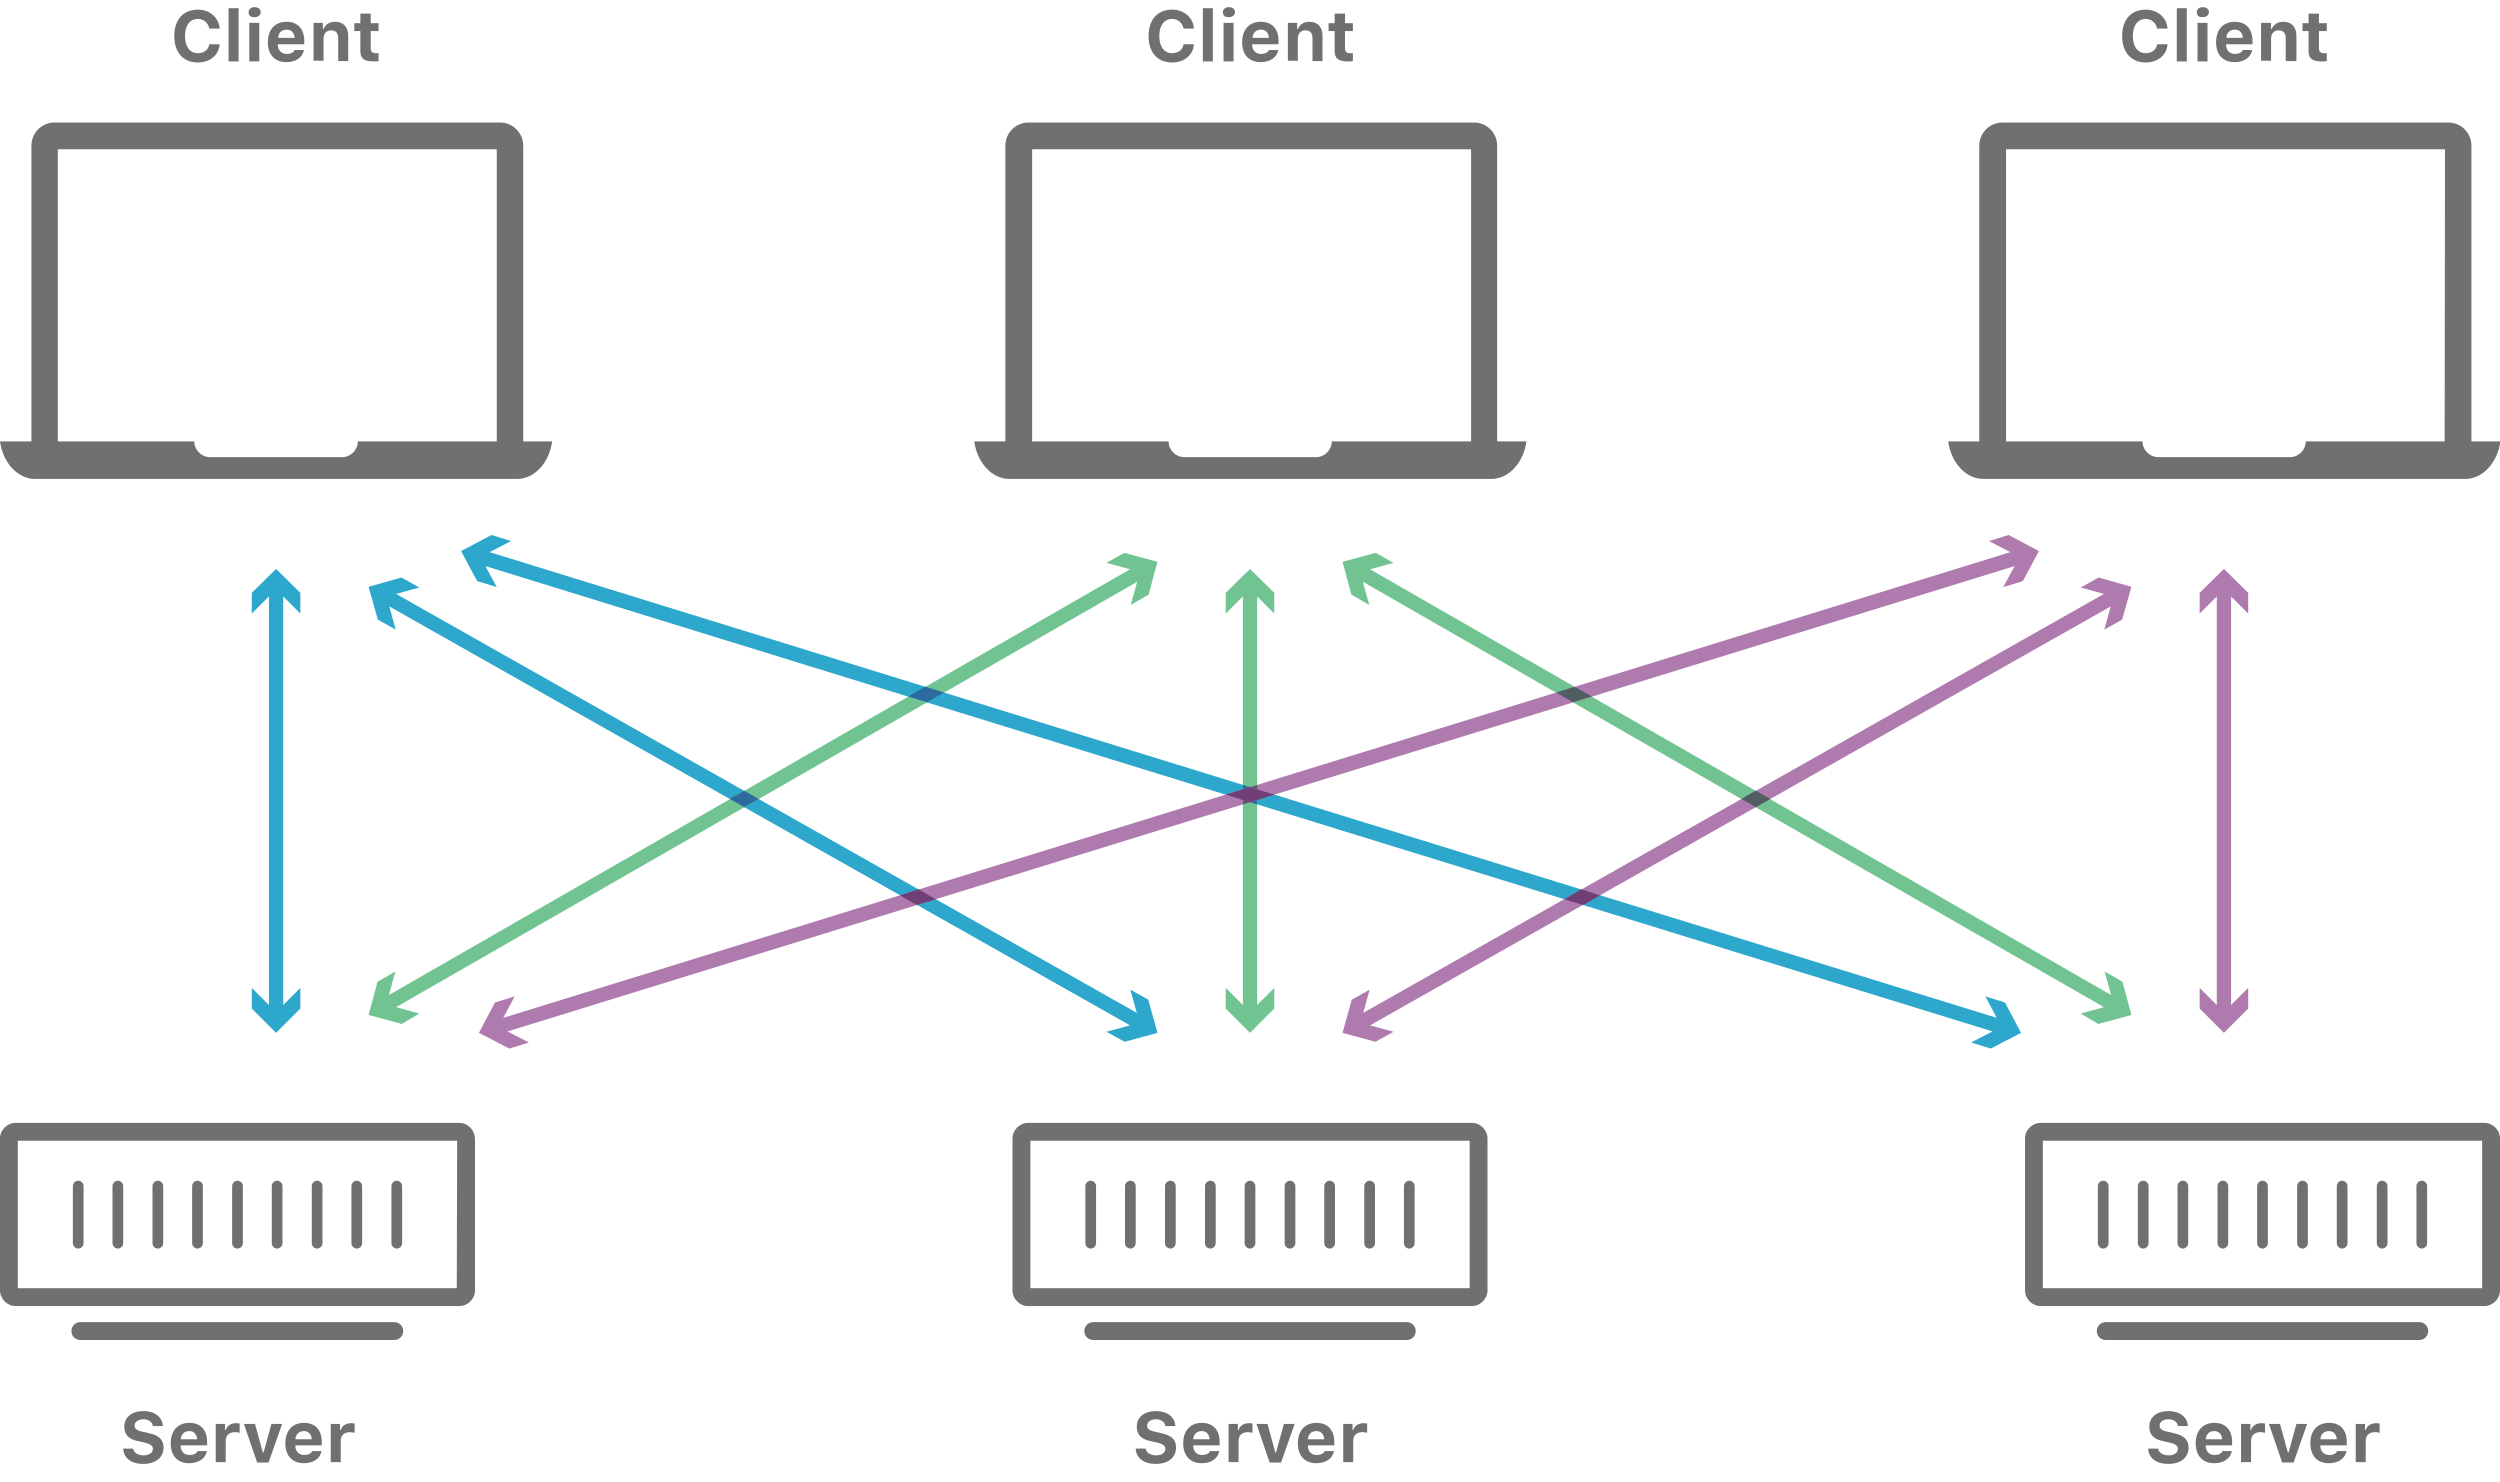 <?xml version="1.0" encoding="utf-8"?>
<!-- Generator: Adobe Illustrator 23.0.0, SVG Export Plug-In . SVG Version: 6.00 Build 0)  -->
<svg version="1.1" id="Layer_3" xmlns="http://www.w3.org/2000/svg" xmlns:xlink="http://www.w3.org/1999/xlink" x="0px" y="0px"
	 viewBox="0 0 700 415" enable-background="new 0 0 700 415" xml:space="preserve">
<g>
	<polygon fill="#2DA7CB" points="84.1,171.8 84.1,166 77.3,159.3 70.5,166 70.5,171.8 75.3,167 75.3,281.4 70.5,276.6 70.5,282.4 
		77.3,289.2 84.1,282.4 84.1,276.6 79.3,281.4 79.3,167 	"/>
	<polygon fill="#71C492" points="356.8,171.8 356.8,166 350,159.3 343.2,166 343.2,171.8 348,167 348,281.4 343.2,276.6 
		343.2,282.4 350,289.2 356.8,282.4 356.8,276.6 352,281.4 352,167 	"/>
	<polygon fill="#AF7BAF" points="629.5,171.8 629.5,166 622.7,159.3 615.9,166 615.9,171.8 620.7,167 620.7,281.4 615.9,276.6 
		615.9,282.4 622.7,289.2 629.5,282.4 629.5,276.6 624.7,281.4 624.7,167 	"/>
	<polygon fill="#2DA7CB" points="321.5,279.9 316.5,277.1 318.3,283.6 110.9,166.3 117.4,164.5 112.4,161.7 103.2,164.3 
		105.8,173.5 110.8,176.3 109,169.8 316.4,287.1 309.8,288.9 314.9,291.7 324.1,289.2 	"/>
	<polygon fill="#71C492" points="314.8,154.8 309.8,157.6 316.4,159.4 108.9,278.6 110.7,272 105.7,274.9 103.2,284.2 112.5,286.7 
		117.4,283.8 110.9,282 318.4,162.9 316.6,169.4 321.6,166.5 324.1,157.3 	"/>
	<polygon fill="#71C492" points="594.3,274.9 589.3,272 591.1,278.6 383.6,159.4 390.2,157.6 385.2,154.8 375.9,157.3 378.4,166.5 
		383.4,169.4 381.6,162.9 589.1,282 582.6,283.8 587.5,286.7 596.8,284.2 	"/>
	<polygon fill="#2DA7CB" points="561.4,280.7 555.9,279 559.1,285 137.1,154.6 143.1,151.5 137.6,149.8 129.1,154.3 133.6,162.7 
		139.1,164.4 135.9,158.5 557.9,288.8 551.9,291.9 557.4,293.6 565.9,289.2 	"/>
	<polygon fill="#AF7BAF" points="587.6,161.7 582.6,164.5 589.1,166.3 381.7,283.6 383.5,277.1 378.5,279.9 375.9,289.2 
		385.1,291.7 390.2,288.9 383.6,287.1 591,169.8 589.2,176.3 594.2,173.5 596.8,164.3 	"/>
	<polygon fill="#AF7BAF" points="562.4,149.8 556.9,151.5 562.9,154.6 140.9,285 144.1,279 138.6,280.7 134.1,289.2 142.6,293.6 
		148.1,291.9 142.1,288.8 564.1,158.5 560.9,164.4 566.4,162.7 570.9,154.3 	"/>
</g>
<path fill="#707070" d="M146.5,123.6V40.8c0-3.6-2.9-6.5-6.5-6.5H15.3c-3.6,0-6.5,2.9-6.5,6.5v82.8H0c0.8,5.9,4.9,10.5,9.8,10.5h135
	c4.9,0,9-4.6,9.8-10.5C154.6,123.6,146.5,123.6,146.5,123.6z M139.1,123.6h-38.9c0,2.4-2,4.4-4.4,4.4h-37c-2.4,0-4.4-2-4.4-4.4H16.2
	V41.8h122.9V123.6z"/>
<g enable-background="new    ">
	<path fill="#707070" d="M48.8,10.1c0-4.6,2.5-7.4,6.6-7.4c3.3,0,5.9,2.2,6.1,5.3h-2.9c-0.3-1.6-1.6-2.7-3.2-2.7
		c-2.2,0-3.6,1.8-3.6,4.8s1.4,4.8,3.6,4.8c1.7,0,3-1,3.2-2.5h2.9c-0.2,3-2.7,5.1-6.1,5.1C51.3,17.5,48.8,14.7,48.8,10.1z"/>
	<path fill="#707070" d="M64,2.3h2.8v14.9H64V2.3z"/>
	<path fill="#707070" d="M69.6,3.4c0-0.8,0.7-1.4,1.7-1.4c1,0,1.7,0.6,1.7,1.4c0,0.8-0.7,1.4-1.7,1.4C70.2,4.9,69.6,4.3,69.6,3.4z
		 M69.8,6.4h2.8v10.8h-2.8V6.4z"/>
	<path fill="#707070" d="M85.1,14.1c-0.4,2-2.3,3.3-4.9,3.3c-3.3,0-5.2-2.1-5.2-5.6c0-3.5,2-5.7,5.2-5.7c3.2,0,5,2,5,5.4v0.9h-7.4
		v0.1c0,1.6,1,2.6,2.5,2.6c1.1,0,1.9-0.4,2.2-1.1H85.1z M77.9,10.6h4.6c-0.1-1.4-0.9-2.3-2.2-2.3C78.9,8.3,77.9,9.2,77.9,10.6z"/>
	<path fill="#707070" d="M87.6,6.4h2.8v1.7h0.2c0.5-1.2,1.6-2,3.2-2c2.4,0,3.7,1.5,3.7,4v7h-2.8v-6.3c0-1.5-0.6-2.3-2-2.3
		c-1.3,0-2.1,0.9-2.1,2.3v6.2h-2.8V6.4z"/>
	<path fill="#707070" d="M103.8,3.8v2.7h2.2v2.2h-2.2v4.8c0,0.9,0.4,1.4,1.4,1.4c0.4,0,0.6,0,0.8,0v2.2c-0.4,0.1-0.9,0.1-1.4,0.1
		c-2.6,0-3.7-0.8-3.7-2.9V8.7h-1.7V6.5h1.7V3.8H103.8z"/>
</g>
<path fill="#707070" d="M419.2,123.6V40.8c0-3.6-2.9-6.5-6.5-6.5H288c-3.6,0-6.5,2.9-6.5,6.5v82.8h-8.7c0.8,5.9,4.9,10.5,9.8,10.5
	h135c4.9,0,9-4.6,9.8-10.5C427.4,123.6,419.2,123.6,419.2,123.6z M411.8,123.6h-38.9c0,2.4-2,4.4-4.4,4.4h-36.9
	c-2.4,0-4.4-2-4.4-4.4H289V41.8h122.9v81.8C411.9,123.6,411.8,123.6,411.8,123.6z"/>
<g enable-background="new    ">
	<path fill="#707070" d="M321.6,10.1c0-4.6,2.5-7.4,6.6-7.4c3.3,0,5.9,2.2,6.1,5.3h-2.9c-0.3-1.6-1.6-2.7-3.2-2.7
		c-2.2,0-3.6,1.8-3.6,4.8s1.4,4.8,3.6,4.8c1.7,0,3-1,3.2-2.5h2.9c-0.2,3-2.7,5.1-6.1,5.1C324.1,17.5,321.6,14.7,321.6,10.1z"/>
	<path fill="#707070" d="M336.8,2.3h2.8v14.9h-2.8V2.3z"/>
	<path fill="#707070" d="M342.4,3.4c0-0.8,0.7-1.4,1.7-1.4c1,0,1.7,0.6,1.7,1.4c0,0.8-0.7,1.4-1.7,1.4C343,4.9,342.4,4.3,342.4,3.4z
		 M342.6,6.4h2.8v10.8h-2.8V6.4z"/>
	<path fill="#707070" d="M357.9,14.1c-0.4,2-2.3,3.3-4.9,3.3c-3.3,0-5.2-2.1-5.2-5.6c0-3.5,2-5.7,5.2-5.7c3.2,0,5,2,5,5.4v0.9h-7.4
		v0.1c0,1.6,1,2.6,2.5,2.6c1.1,0,1.9-0.4,2.2-1.1H357.9z M350.7,10.6h4.6c-0.1-1.4-0.9-2.3-2.2-2.3C351.7,8.3,350.8,9.2,350.7,10.6z
		"/>
	<path fill="#707070" d="M360.4,6.4h2.8v1.7h0.2c0.5-1.2,1.6-2,3.2-2c2.4,0,3.7,1.5,3.7,4v7h-2.8v-6.3c0-1.5-0.6-2.3-2-2.3
		c-1.3,0-2.1,0.9-2.1,2.3v6.2h-2.8V6.4z"/>
	<path fill="#707070" d="M376.6,3.8v2.7h2.2v2.2h-2.2v4.8c0,0.9,0.4,1.4,1.4,1.4c0.4,0,0.6,0,0.8,0v2.2c-0.4,0.1-0.9,0.1-1.4,0.1
		c-2.6,0-3.7-0.8-3.7-2.9V8.7H372V6.5h1.7V3.8H376.6z"/>
</g>
<path fill="#707070" d="M692,123.6V40.8c0-3.6-2.9-6.5-6.5-6.5H560.7c-3.6,0-6.5,2.9-6.5,6.5v82.8h-8.7c0.8,5.9,4.9,10.5,9.8,10.5
	h135c4.9,0,9-4.6,9.8-10.5C700.1,123.6,692,123.6,692,123.6z M684.5,123.6h-38.9c0,2.4-2,4.4-4.4,4.4h-36.9c-2.4,0-4.4-2-4.4-4.4
	h-38.2V41.8h122.9L684.5,123.6L684.5,123.6z"/>
<g enable-background="new    ">
	<path fill="#707070" d="M594.2,10.1c0-4.6,2.5-7.4,6.6-7.4c3.3,0,5.9,2.2,6.1,5.3h-2.9c-0.3-1.6-1.6-2.7-3.2-2.7
		c-2.2,0-3.6,1.8-3.6,4.8s1.4,4.8,3.6,4.8c1.7,0,3-1,3.2-2.5h2.9c-0.2,3-2.7,5.1-6.1,5.1C596.8,17.5,594.2,14.7,594.2,10.1z"/>
	<path fill="#707070" d="M609.5,2.3h2.8v14.9h-2.8V2.3z"/>
	<path fill="#707070" d="M615.1,3.4c0-0.8,0.7-1.4,1.7-1.4c1,0,1.7,0.6,1.7,1.4c0,0.8-0.7,1.4-1.7,1.4
		C615.7,4.9,615.1,4.3,615.1,3.4z M615.3,6.4h2.8v10.8h-2.8V6.4z"/>
	<path fill="#707070" d="M630.6,14.1c-0.4,2-2.3,3.3-4.9,3.3c-3.3,0-5.2-2.1-5.2-5.6c0-3.5,2-5.7,5.2-5.7c3.2,0,5,2,5,5.4v0.9h-7.4
		v0.1c0,1.6,1,2.6,2.5,2.6c1.1,0,1.9-0.4,2.2-1.1H630.6z M623.4,10.6h4.6c-0.1-1.4-0.9-2.3-2.2-2.3C624.4,8.3,623.4,9.2,623.4,10.6z
		"/>
	<path fill="#707070" d="M633.1,6.4h2.8v1.7h0.2c0.5-1.2,1.6-2,3.2-2c2.4,0,3.7,1.5,3.7,4v7H640v-6.3c0-1.5-0.6-2.3-2-2.3
		c-1.3,0-2.1,0.9-2.1,2.3v6.2h-2.8V6.4z"/>
	<path fill="#707070" d="M649.3,3.8v2.7h2.2v2.2h-2.2v4.8c0,0.9,0.4,1.4,1.4,1.4c0.4,0,0.6,0,0.8,0v2.2c-0.4,0.1-0.9,0.1-1.4,0.1
		c-2.6,0-3.7-0.8-3.7-2.9V8.7h-1.7V6.5h1.7V3.8H649.3z"/>
</g>
<g enable-background="new    ">
	<path fill="#707070" d="M37.3,405.6c0.1,1.1,1.3,1.9,2.9,1.9c1.5,0,2.6-0.7,2.6-1.8c0-0.9-0.7-1.4-2.4-1.8l-1.8-0.4
		c-2.6-0.5-3.8-1.9-3.8-4c0-2.7,2.1-4.4,5.4-4.4c3.1,0,5.3,1.7,5.4,4.2h-2.8c-0.1-1.1-1.2-1.9-2.6-1.9c-1.5,0-2.5,0.7-2.5,1.8
		c0,0.9,0.7,1.4,2.3,1.7l1.7,0.4c2.8,0.6,4.1,1.8,4.1,4c0,2.8-2.2,4.6-5.7,4.6c-3.4,0-5.5-1.7-5.6-4.3H37.3z"/>
	<path fill="#707070" d="M57.9,406.4c-0.4,2-2.3,3.3-4.9,3.3c-3.3,0-5.2-2.1-5.2-5.6c0-3.5,2-5.7,5.2-5.7c3.2,0,5,2,5,5.4v0.9h-7.4
		v0.1c0,1.6,1,2.6,2.5,2.6c1.1,0,1.9-0.4,2.2-1.1H57.9z M50.6,403h4.6c-0.1-1.4-0.9-2.3-2.2-2.3C51.6,400.7,50.7,401.6,50.6,403z"/>
	<path fill="#707070" d="M60.3,398.7H63v1.7h0.2c0.3-1.1,1.4-1.9,2.8-1.9c0.4,0,0.9,0,1.1,0.1v2.6c-0.2-0.1-0.9-0.2-1.3-0.2
		c-1.6,0-2.6,0.9-2.6,2.4v6h-2.8V398.7z"/>
	<path fill="#707070" d="M75.2,409.5H72l-3.7-10.8h3.1l2.2,8h0.2l2.2-8h3L75.2,409.5z"/>
	<path fill="#707070" d="M90,406.4c-0.4,2-2.3,3.3-4.9,3.3c-3.3,0-5.2-2.1-5.2-5.6c0-3.5,2-5.7,5.2-5.7c3.2,0,5,2,5,5.4v0.9h-7.4
		v0.1c0,1.6,1,2.6,2.5,2.6c1.1,0,1.9-0.4,2.2-1.1H90z M82.7,403h4.6c-0.1-1.4-0.9-2.3-2.2-2.3C83.7,400.7,82.8,401.6,82.7,403z"/>
	<path fill="#707070" d="M92.4,398.7h2.8v1.7h0.2c0.3-1.1,1.4-1.9,2.8-1.9c0.4,0,0.9,0,1.1,0.1v2.6c-0.2-0.1-0.9-0.2-1.3-0.2
		c-1.6,0-2.6,0.9-2.6,2.4v6h-2.8V398.7z"/>
</g>
<path fill="#707070" d="M128.6,314.4H4.4c-2.4,0-4.4,2-4.4,4.4v42.5c0,2.4,2,4.4,4.4,4.4h124.2c2.4,0,4.4-2,4.4-4.4v-42.5
	C132.9,316.4,131,314.4,128.6,314.4z M127.9,360.7H5v-41.3h123L127.9,360.7L127.9,360.7z M65,348.1v-16c0-0.8,0.7-1.5,1.5-1.5
	s1.5,0.7,1.5,1.5v16c0,0.8-0.7,1.5-1.5,1.5C65.6,349.6,65,348.9,65,348.1z M76.1,348.1v-16c0-0.8,0.7-1.5,1.5-1.5s1.5,0.7,1.5,1.5
	v16c0,0.8-0.7,1.5-1.5,1.5S76.1,348.9,76.1,348.1z M87.3,348.1v-16c0-0.8,0.7-1.5,1.5-1.5s1.5,0.7,1.5,1.5v16c0,0.8-0.7,1.5-1.5,1.5
	S87.3,348.9,87.3,348.1z M98.4,348.1v-16c0-0.8,0.7-1.5,1.5-1.5s1.5,0.7,1.5,1.5v16c0,0.8-0.7,1.5-1.5,1.5S98.4,348.9,98.4,348.1z
	 M20.4,348.1v-16c0-0.8,0.7-1.5,1.5-1.5s1.5,0.7,1.5,1.5v16c0,0.8-0.7,1.5-1.5,1.5S20.4,348.9,20.4,348.1z M31.5,348.1v-16
	c0-0.8,0.7-1.5,1.5-1.5s1.5,0.7,1.5,1.5v16c0,0.8-0.7,1.5-1.5,1.5S31.5,348.9,31.5,348.1z M42.7,348.1v-16c0-0.8,0.7-1.5,1.5-1.5
	s1.5,0.7,1.5,1.5v16c0,0.8-0.7,1.5-1.5,1.5C43.3,349.6,42.7,348.9,42.7,348.1z M53.8,348.1v-16c0-0.8,0.7-1.5,1.5-1.5
	s1.5,0.7,1.5,1.5v16c0,0.8-0.7,1.5-1.5,1.5S53.8,348.9,53.8,348.1z M109.6,348.1v-16c0-0.8,0.7-1.5,1.5-1.5s1.5,0.7,1.5,1.5v16
	c0,0.8-0.7,1.5-1.5,1.5S109.6,348.9,109.6,348.1z M112.9,372.7c0,1.4-1.1,2.5-2.5,2.5H22.5c-1.4,0-2.5-1.1-2.5-2.5s1.1-2.5,2.5-2.5
	h87.8C111.8,370.2,112.9,371.3,112.9,372.7z"/>
<g enable-background="new    ">
	<path fill="#707070" d="M320.8,405.6c0.1,1.1,1.3,1.9,2.9,1.9c1.5,0,2.6-0.7,2.6-1.8c0-0.9-0.7-1.4-2.4-1.8l-1.8-0.4
		c-2.6-0.5-3.8-1.9-3.8-4c0-2.7,2.1-4.4,5.4-4.4c3.1,0,5.3,1.7,5.4,4.2h-2.8c-0.1-1.1-1.2-1.9-2.6-1.9c-1.5,0-2.5,0.7-2.5,1.8
		c0,0.9,0.7,1.4,2.3,1.7l1.7,0.4c2.8,0.6,4.1,1.8,4.1,4c0,2.8-2.2,4.6-5.7,4.6c-3.4,0-5.5-1.7-5.6-4.3H320.8z"/>
	<path fill="#707070" d="M341.4,406.4c-0.4,2-2.3,3.3-4.9,3.3c-3.3,0-5.2-2.1-5.2-5.6c0-3.5,2-5.7,5.2-5.7c3.2,0,5,2,5,5.4v0.9h-7.4
		v0.1c0,1.6,1,2.6,2.5,2.6c1.1,0,1.9-0.4,2.2-1.1H341.4z M334.1,403h4.6c-0.1-1.4-0.9-2.3-2.2-2.3
		C335.1,400.7,334.2,401.6,334.1,403z"/>
	<path fill="#707070" d="M343.8,398.7h2.8v1.7h0.2c0.3-1.1,1.4-1.9,2.8-1.9c0.4,0,0.9,0,1.1,0.1v2.6c-0.2-0.1-0.9-0.2-1.3-0.2
		c-1.6,0-2.6,0.9-2.6,2.4v6h-2.8V398.7z"/>
	<path fill="#707070" d="M358.7,409.5h-3.2l-3.7-10.8h3.1l2.2,8h0.2l2.2-8h3L358.7,409.5z"/>
	<path fill="#707070" d="M373.5,406.4c-0.4,2-2.3,3.3-4.9,3.3c-3.3,0-5.2-2.1-5.2-5.6c0-3.5,2-5.7,5.2-5.7c3.2,0,5,2,5,5.4v0.9h-7.4
		v0.1c0,1.6,1,2.6,2.5,2.6c1.1,0,1.9-0.4,2.2-1.1H373.5z M366.2,403h4.6c-0.1-1.4-0.9-2.3-2.2-2.3
		C367.2,400.7,366.3,401.6,366.2,403z"/>
	<path fill="#707070" d="M375.9,398.7h2.8v1.7h0.2c0.3-1.1,1.4-1.9,2.8-1.9c0.4,0,0.9,0,1.1,0.1v2.6c-0.2-0.1-0.9-0.2-1.3-0.2
		c-1.6,0-2.6,0.9-2.6,2.4v6h-2.8V398.7z"/>
</g>
<path fill="#707070" d="M412.1,314.4H287.9c-2.4,0-4.4,2-4.4,4.4v42.5c0,2.4,2,4.4,4.4,4.4h124.2c2.4,0,4.4-2,4.4-4.4v-42.5
	C416.5,316.4,414.5,314.4,412.1,314.4z M411.5,360.7h-123v-41.3h123V360.7z M348.5,348.1v-16c0-0.8,0.7-1.5,1.5-1.5s1.5,0.7,1.5,1.5
	v16c0,0.8-0.7,1.5-1.5,1.5S348.5,348.9,348.5,348.1z M359.7,348.1v-16c0-0.8,0.7-1.5,1.5-1.5s1.5,0.7,1.5,1.5v16
	c0,0.8-0.7,1.5-1.5,1.5C360.3,349.6,359.7,348.9,359.7,348.1z M370.8,348.1v-16c0-0.8,0.7-1.5,1.5-1.5s1.5,0.7,1.5,1.5v16
	c0,0.8-0.7,1.5-1.5,1.5S370.8,348.9,370.8,348.1z M382,348.1v-16c0-0.8,0.7-1.5,1.5-1.5s1.5,0.7,1.5,1.5v16c0,0.8-0.7,1.5-1.5,1.5
	C382.6,349.6,382,348.9,382,348.1z M303.9,348.1v-16c0-0.8,0.7-1.5,1.5-1.5s1.5,0.7,1.5,1.5v16c0,0.8-0.7,1.5-1.5,1.5
	S303.9,348.9,303.9,348.1z M315,348.1v-16c0-0.8,0.7-1.5,1.5-1.5s1.5,0.7,1.5,1.5v16c0,0.8-0.7,1.5-1.5,1.5S315,348.9,315,348.1z
	 M326.2,348.1v-16c0-0.8,0.7-1.5,1.5-1.5s1.5,0.7,1.5,1.5v16c0,0.8-0.7,1.5-1.5,1.5S326.2,348.9,326.2,348.1z M337.4,348.1v-16
	c0-0.8,0.7-1.5,1.5-1.5s1.5,0.7,1.5,1.5v16c0,0.8-0.7,1.5-1.5,1.5C338,349.6,337.4,348.9,337.4,348.1z M393.1,348.1v-16
	c0-0.8,0.7-1.5,1.5-1.5s1.5,0.7,1.5,1.5v16c0,0.8-0.7,1.5-1.5,1.5S393.1,348.9,393.1,348.1z M396.4,372.7c0,1.4-1.1,2.5-2.5,2.5
	h-87.8c-1.4,0-2.5-1.1-2.5-2.5s1.1-2.5,2.5-2.5h87.8C395.3,370.2,396.4,371.3,396.4,372.7z"/>
<g enable-background="new    ">
	<path fill="#707070" d="M604.3,405.6c0.1,1.1,1.3,1.9,2.9,1.9c1.5,0,2.6-0.7,2.6-1.8c0-0.9-0.7-1.4-2.4-1.8l-1.8-0.4
		c-2.6-0.5-3.8-1.9-3.8-4c0-2.7,2.1-4.4,5.4-4.4c3.1,0,5.3,1.7,5.4,4.2h-2.8c-0.1-1.1-1.2-1.9-2.6-1.9c-1.5,0-2.5,0.7-2.5,1.8
		c0,0.9,0.7,1.4,2.3,1.7l1.7,0.4c2.8,0.6,4.1,1.8,4.1,4c0,2.8-2.2,4.6-5.7,4.6c-3.4,0-5.5-1.7-5.6-4.3H604.3z"/>
	<path fill="#707070" d="M624.9,406.4c-0.4,2-2.3,3.3-4.9,3.3c-3.3,0-5.2-2.1-5.2-5.6c0-3.5,2-5.7,5.2-5.7c3.2,0,5,2,5,5.4v0.9h-7.4
		v0.1c0,1.6,1,2.6,2.5,2.6c1.1,0,1.9-0.4,2.2-1.1H624.9z M617.6,403h4.6c-0.1-1.4-0.9-2.3-2.2-2.3
		C618.6,400.7,617.7,401.6,617.6,403z"/>
	<path fill="#707070" d="M627.3,398.7h2.8v1.7h0.2c0.3-1.1,1.4-1.9,2.8-1.9c0.4,0,0.9,0,1.1,0.1v2.6c-0.2-0.1-0.9-0.2-1.3-0.2
		c-1.6,0-2.6,0.9-2.6,2.4v6h-2.8V398.7z"/>
	<path fill="#707070" d="M642.2,409.5H639l-3.7-10.8h3.1l2.2,8h0.2l2.2-8h3L642.2,409.5z"/>
	<path fill="#707070" d="M657,406.4c-0.4,2-2.3,3.3-4.9,3.3c-3.3,0-5.2-2.1-5.2-5.6c0-3.5,2-5.7,5.2-5.7c3.2,0,5,2,5,5.4v0.9h-7.4
		v0.1c0,1.6,1,2.6,2.5,2.6c1.1,0,1.9-0.4,2.2-1.1H657z M649.7,403h4.6c-0.1-1.4-0.9-2.3-2.2-2.3C650.7,400.7,649.8,401.6,649.7,403z
		"/>
	<path fill="#707070" d="M659.4,398.7h2.8v1.7h0.2c0.3-1.1,1.4-1.9,2.8-1.9c0.4,0,0.9,0,1.1,0.1v2.6c-0.2-0.1-0.9-0.2-1.3-0.2
		c-1.6,0-2.6,0.9-2.6,2.4v6h-2.8V398.7z"/>
</g>
<path fill="#707070" d="M695.6,314.4H571.4c-2.4,0-4.4,2-4.4,4.4v42.5c0,2.4,2,4.4,4.4,4.4h124.2c2.4,0,4.4-2,4.4-4.4v-42.5
	C700,316.4,698,314.4,695.6,314.4z M695,360.7H572v-41.3h123V360.7z M632,348.1v-16c0-0.8,0.7-1.5,1.5-1.5s1.5,0.7,1.5,1.5v16
	c0,0.8-0.7,1.5-1.5,1.5S632,348.9,632,348.1z M643.2,348.1v-16c0-0.8,0.7-1.5,1.5-1.5s1.5,0.7,1.5,1.5v16c0,0.8-0.7,1.5-1.5,1.5
	S643.2,348.9,643.2,348.1z M654.3,348.1v-16c0-0.8,0.7-1.5,1.5-1.5s1.5,0.7,1.5,1.5v16c0,0.8-0.7,1.5-1.5,1.5
	S654.3,348.9,654.3,348.1z M665.5,348.1v-16c0-0.8,0.7-1.5,1.5-1.5s1.5,0.7,1.5,1.5v16c0,0.8-0.7,1.5-1.5,1.5
	S665.5,348.9,665.5,348.1z M587.4,348.1v-16c0-0.8,0.7-1.5,1.5-1.5s1.5,0.7,1.5,1.5v16c0,0.8-0.7,1.5-1.5,1.5
	C588.1,349.6,587.4,348.9,587.4,348.1z M598.6,348.1v-16c0-0.8,0.7-1.5,1.5-1.5s1.5,0.7,1.5,1.5v16c0,0.8-0.7,1.5-1.5,1.5
	S598.6,348.9,598.6,348.1z M609.7,348.1v-16c0-0.8,0.7-1.5,1.5-1.5s1.5,0.7,1.5,1.5v16c0,0.8-0.7,1.5-1.5,1.5
	S609.7,348.9,609.7,348.1z M620.9,348.1v-16c0-0.8,0.7-1.5,1.5-1.5s1.5,0.7,1.5,1.5v16c0,0.8-0.7,1.5-1.5,1.5
	S620.9,348.9,620.9,348.1z M676.6,348.1v-16c0-0.8,0.7-1.5,1.5-1.5s1.5,0.7,1.5,1.5v16c0,0.8-0.7,1.5-1.5,1.5
	S676.6,348.9,676.6,348.1z M679.9,372.7c0,1.4-1.1,2.5-2.5,2.5h-87.8c-1.4,0-2.5-1.1-2.5-2.5s1.1-2.5,2.5-2.5h87.8
	C678.8,370.2,679.9,371.3,679.9,372.7z"/>
<g>
	<polygon fill="#2D6B9E" points="208.4,221.4 204.3,223.7 208.4,226 212.4,223.7 	"/>
	<polygon fill="#2D6B9E" points="350,224.6 352,225.2 352,224 	"/>
	<polygon fill="#2D6B9E" points="350,220.4 348,219.8 348,221 	"/>
	<polygon fill="#2D6B9E" points="264.3,193.9 259.1,192.3 254.3,195 259.6,196.6 	"/>
	<polygon fill="#505E63" points="487.6,223.7 491.6,226 495.7,223.7 491.6,221.4 	"/>
	<polygon fill="#703F75" points="438,251.8 443.3,253.4 448,250.7 442.8,249 	"/>
	<polygon fill="#505E63" points="352,221 352,219.8 350,220.4 	"/>
	<polygon fill="#505E63" points="348,224 348,225.2 350,224.6 	"/>
	<polygon fill="#703F75" points="252,250.7 256.7,253.4 262,251.8 257.2,249 	"/>
	<polygon fill="#505E63" points="445.7,195 440.9,192.3 435.7,193.9 440.4,196.6 	"/>
	<polygon fill="#703F75" points="352,221 350,220.4 348,221 343.2,222.5 348,224 350,224.6 352,224 356.8,222.5 	"/>
</g>
</svg>
